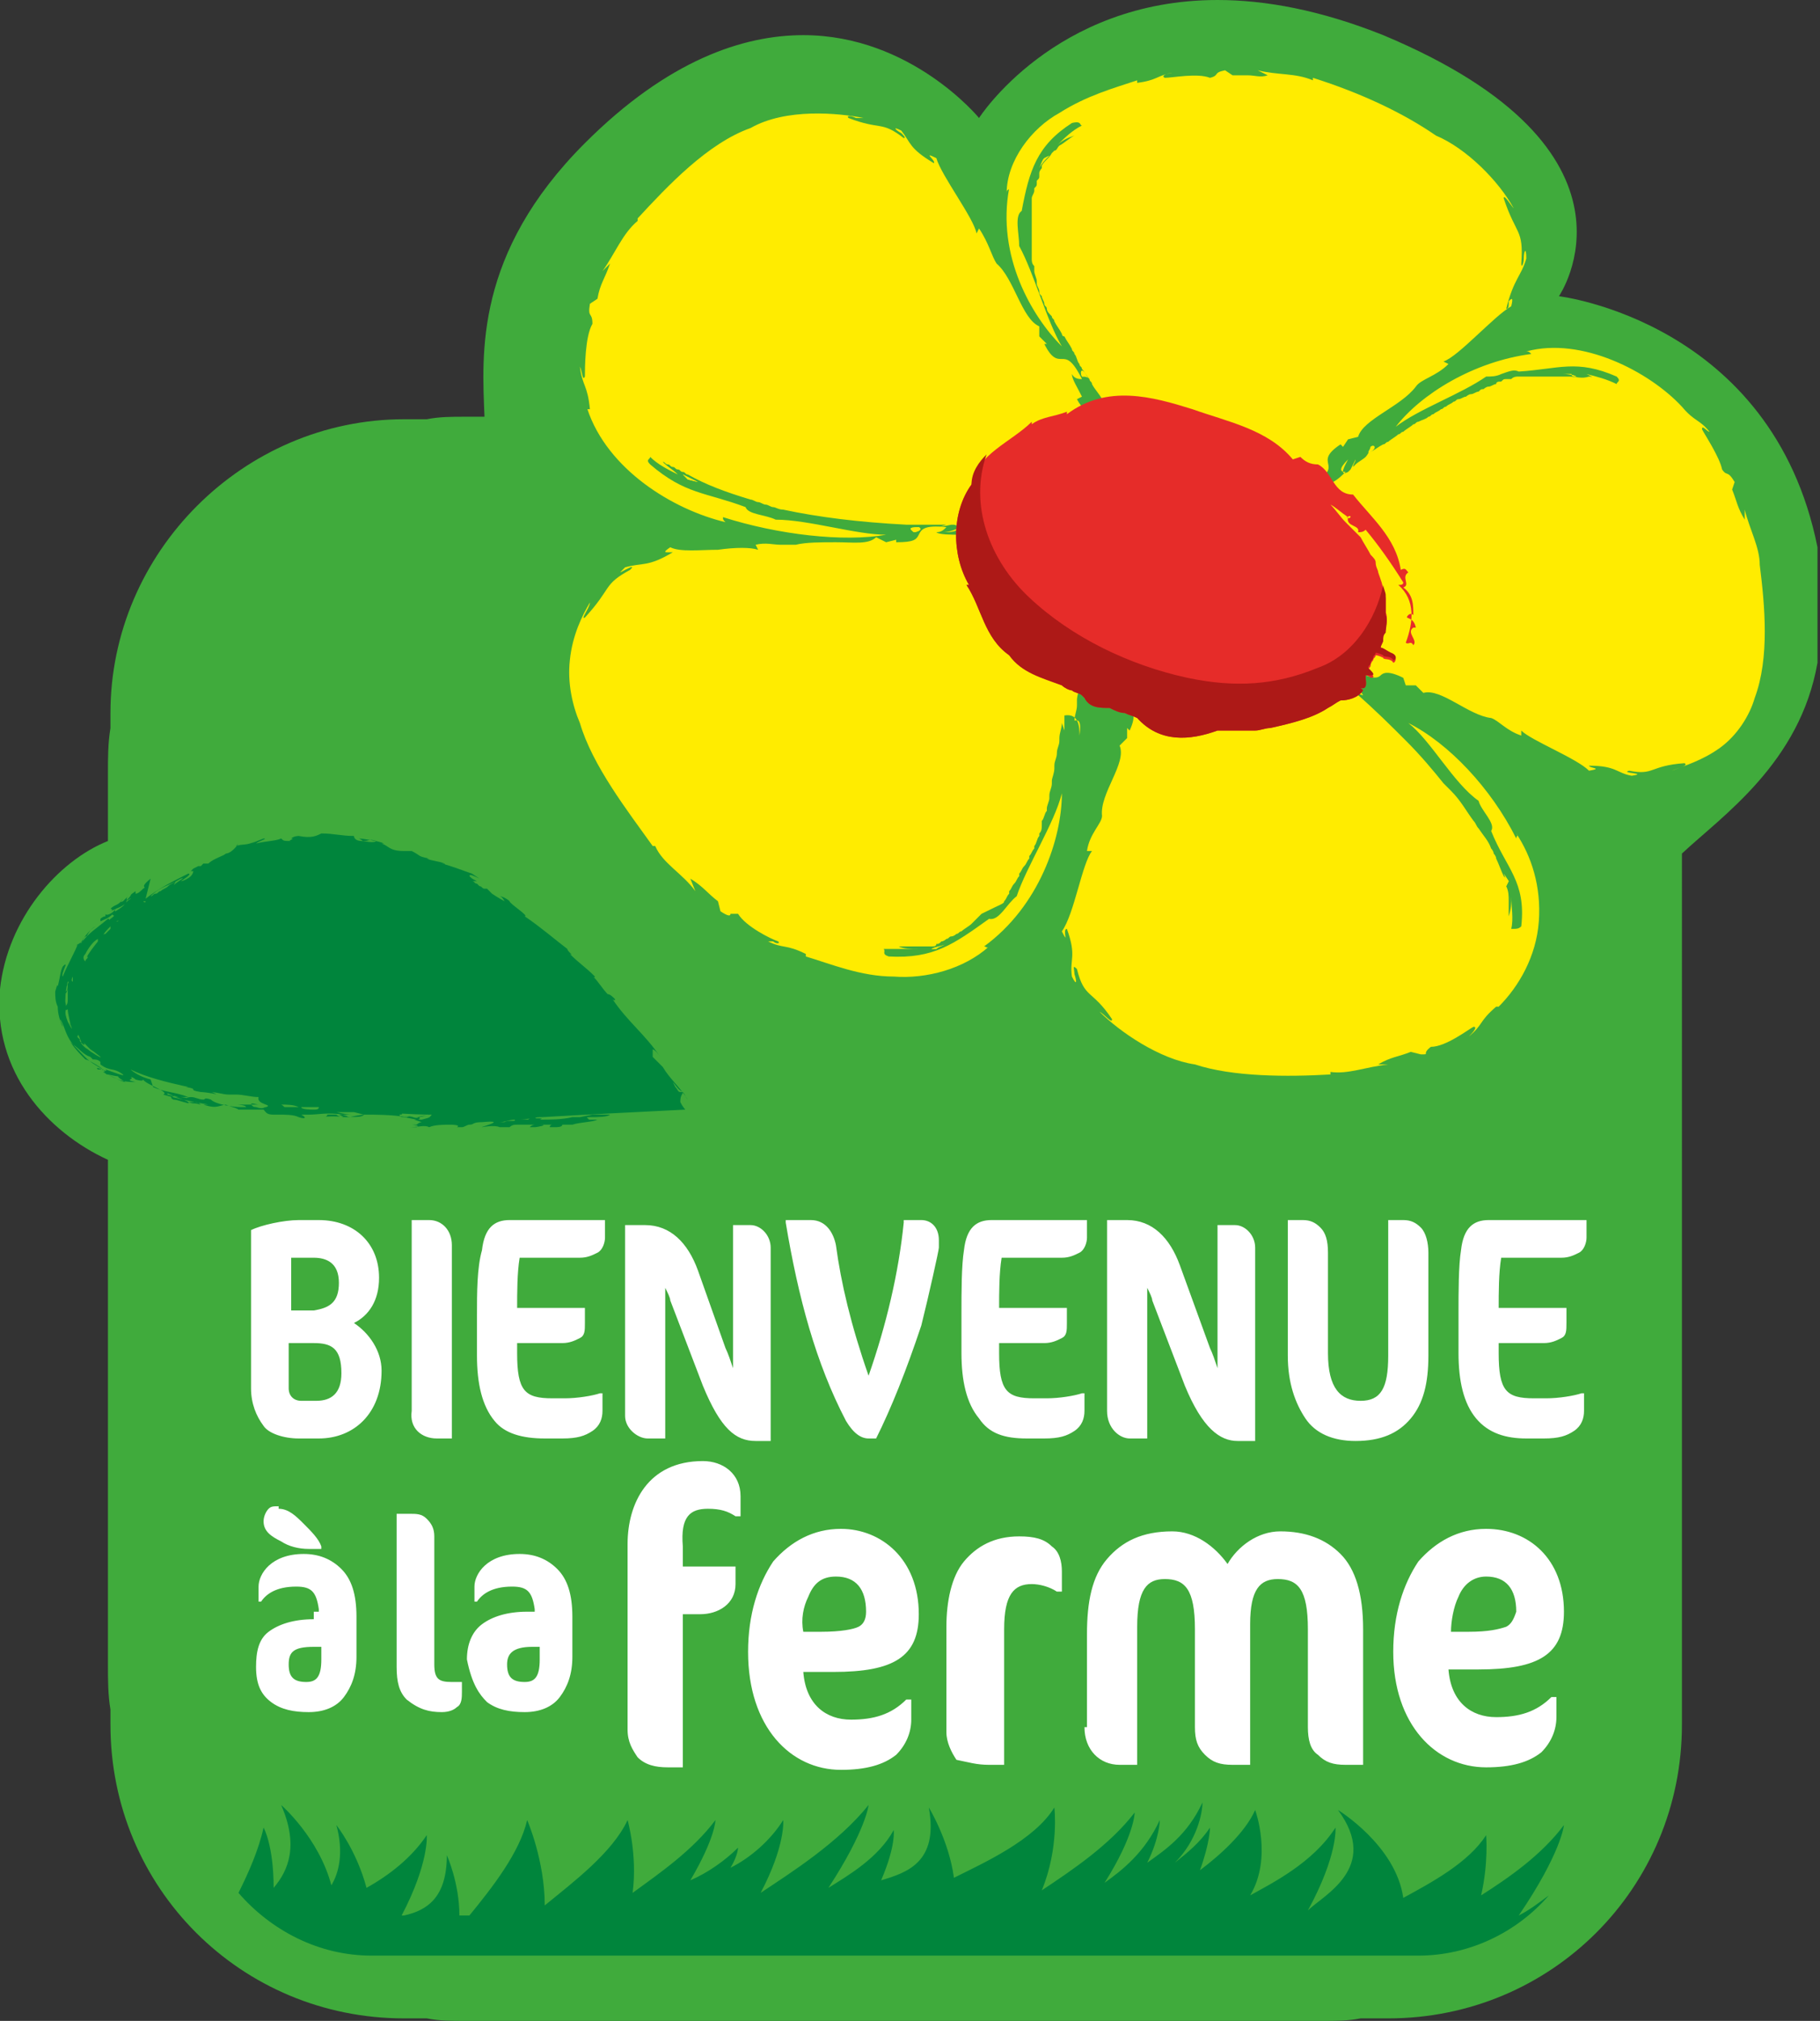 <svg xmlns="http://www.w3.org/2000/svg" viewBox="0 0 72.5 80.5">
	<rect x="0" y="0" width="72.5" height="80.5" fill="#333333" stroke="none"/>
	<path fill="#40AB3C" d="M72.4 21.8c-1.8-9-10.3-10-10.3-10s4-5.8-7-10.4C52.6.4 50.4 0 48.5 0 42 0 39 4.7 39 4.7s-2.7-3.3-7-3.3c-2.4 0-5.4 1-8.7 4.3-4.4 4.4-4.1 8.4-4 10.9h-.8c-.5 0-1 0-1.5.1h-.9C9.7 16.7 4.4 22 4.4 28.4v.6c-.1.6-.1 1.2-.1 1.8v2.7c-2 .8-4 3.1-4.3 5.9-.3 3.3 1.9 5.7 4.3 6.8v20.1c0 .6 0 1.2.1 1.8v.6c0 6.5 5.2 11.7 11.7 11.7h.9c.5.1 1 .1 1.5.1h34.2c.5 0 1 0 1.5-.1h1.1c6.5 0 11.7-5.2 11.7-11.7V34c1.6-1.5 4.7-3.6 5.4-7.6v-4-.6z"/>
	<path fill="#00853C" d="M47.9 71.8c-.6 1.3-1.5 1.9-2.2 2.4.5-1 .5-1.7.5-1.7-.6 1.3-1.5 2-2.2 2.5 1.2-1.9 1.2-2.8 1.2-2.8-1 1.3-2.5 2.3-3.7 3.1.7-1.7.5-3.3.5-3.3-.8 1.3-2.8 2.2-4 2.8-.2-1.5-1-2.8-1-2.8.4 2.2-.9 2.6-1.9 2.9.6-1.4.5-2 .5-2-.6 1.1-1.8 1.8-2.6 2.3 1.5-2.3 1.6-3.3 1.6-3.3-1.2 1.5-3.1 2.7-4.3 3.5 1-1.9.9-2.9.9-2.9-.5.8-1.3 1.5-2.1 1.9.3-.5.3-.8.3-.8-.5.5-1.2 1-1.9 1.3 1-1.7 1-2.4 1-2.4-.9 1.2-2.2 2.1-3.3 2.9.2-1.5-.2-2.9-.2-2.9-.6 1.3-2.2 2.5-3.3 3.4 0-1.8-.7-3.4-.7-3.4-.3 1.3-1.4 2.7-2.3 3.8h-.4c0-1.3-.5-2.4-.5-2.4 0 1.7-.8 2.2-1.7 2.4H16c1.1-2.1 1-3.2 1-3.2-.6.9-1.5 1.6-2.4 2.1-.4-1.5-1.2-2.5-1.2-2.5.3 1.1.1 1.9-.2 2.4-.5-1.9-2-3.2-2-3.2.7 1.6.3 2.6-.3 3.3 0-1.7-.4-2.4-.4-2.4-.2.9-.6 1.8-1 2.6 1.3 1.5 3.2 2.5 5.3 2.5h41.7c2 0 3.9-.9 5.2-2.4-.4.3-.8.6-1.2.8 1.7-2.5 1.8-3.6 1.8-3.6-.9 1.2-2.2 2.1-3.3 2.8.3-1.3.2-2.4.2-2.4-.7 1.1-2.2 1.9-3.3 2.5-.3-2.1-2.6-3.5-2.6-3.5 1.7 2.3-.6 3.4-1.2 4 1.2-2.2 1.1-3.3 1.1-3.3-.9 1.4-2.5 2.2-3.4 2.7.9-1.5.2-3.4.2-3.4-.4.9-1.4 1.8-2.2 2.4.4-1.1.4-1.7.4-1.7-.4.6-.9 1-1.4 1.4.9-.9 1.1-2 1.1-2.4z"/>
	<path fill="#FFF" d="M33.7 56.6c.3.5.6.7.9.7h.3c.6-1.2 1.2-2.7 1.8-4.5h-.1.1c.3-1.2.7-3 .7-3.1v-.3c0-.5-.3-.8-.7-.8H36v.1c-.2 2-.7 4.1-1.4 6.1-.7-2-1.1-3.7-1.3-5.2-.1-.5-.4-1-1-1h-1v.1c.5 3 1.2 5.6 2.4 7.9zM25.8 57.3h.7v-6c.1.2.2.4.2.5l1.3 3.4c.7 1.7 1.3 2.2 2.1 2.2h.6v-7.7c0-.5-.4-.9-.8-.9h-.7v5.7c-.1-.3-.2-.6-.3-.8l-1.1-3.1c-.4-1.1-1.1-1.8-2.1-1.8h-.8v7.6c0 .5.5.9.9.9zM33.5 70.5c1 0 1.7-.2 2.2-.6.4-.4.6-.9.6-1.4v-.8h-.2c-.6.6-1.3.8-2.2.8-1 0-1.8-.6-1.9-1.9h1.2v-.1.1c2.4 0 3.4-.6 3.4-2.3 0-2.2-1.5-3.4-3.1-3.4-1.1 0-2 .5-2.7 1.3-.6.9-1 2.1-1 3.6 0 3 1.7 4.7 3.7 4.7zm-1.3-6.9c.2-.5.5-.8 1.1-.8v-.1.1c.8 0 1.2.5 1.2 1.4 0 .3-.1.5-.3.6-.2.1-.7.2-1.5.2H32c-.1-.5 0-1 .2-1.4zM40.9 57.3h.7c.6 0 .9-.1 1.2-.3.3-.2.4-.5.4-.8v-.7h-.1c-.3.1-.9.2-1.4.2h-.5c-1.1 0-1.4-.3-1.4-1.8v-.4h1.8c.3 0 .5-.1.7-.2.2-.1.2-.3.2-.6v-.6h-2.7c0-.6 0-1.4.1-2h2.4c.3 0 .5-.1.7-.2.2-.1.3-.4.3-.6v-.7h-3.8c-.6 0-1 .3-1.1 1.2-.1.6-.1 1.7-.1 2.5v1.6c0 1.1.2 2 .7 2.6.4.6 1 .8 1.9.8zM39.4 70.3h.6v-5.4c0-1.4.4-1.8 1.1-1.8.3 0 .7.1 1 .3h.2v-.8c0-.4-.1-.8-.4-1-.3-.3-.7-.4-1.3-.4-1 0-1.7.4-2.2 1-.5.6-.7 1.6-.7 2.6V69c0 .4.2.8.4 1.1.5.1.8.2 1.3.2zM28.2 60.1c.5 0 .8.1 1.1.3h.2v-.8c0-.9-.7-1.4-1.5-1.4-2.2 0-3 1.7-3 3.3v7.4c0 .5.2.8.4 1.1.3.3.7.4 1.2.4h.6v-6.1h.7c.7 0 1.4-.4 1.4-1.2v-.7h-2.1v-.8c-.1-1.2.3-1.5 1-1.5zM19.4 67.8c.4.3.9.4 1.5.4s1.1-.2 1.4-.6c.3-.4.5-.9.5-1.6v-1.6c0-.9-.2-1.5-.6-1.9-.4-.4-.9-.6-1.5-.6-1.3 0-1.8.8-1.8 1.3v.6h.1c.2-.3.6-.6 1.4-.6.6 0 .8.2.9.9v.1H21c-.8 0-1.4.2-1.8.5-.4.3-.6.8-.6 1.4.2 1 .5 1.4.8 1.7zm1.8-2.2h.3v.5c0 .7-.2.9-.6.9-.5 0-.7-.2-.7-.7 0-.4.2-.7 1-.7zM17.4 57.3h.6v-7.7c0-.6-.4-1-.9-1h-.7v7.6c-.1.7.4 1.1 1 1.1zM21.7 57.3h.7c.6 0 .9-.1 1.2-.3.3-.2.4-.5.4-.8v-.7h-.1c-.3.1-.9.2-1.4.2H22c-1.1 0-1.4-.3-1.4-1.8v-.4h1.8c.3 0 .5-.1.7-.2.2-.1.2-.3.2-.6v-.6h-2.7c0-.6 0-1.4.1-2h2.4c.3 0 .5-.1.7-.2.2-.1.3-.4.3-.6v-.7h-3.8c-.6 0-1 .3-1.1 1.2-.2.7-.2 1.7-.2 2.6V54c0 1.1.2 2 .7 2.6.4.5 1.1.7 2 .7zM45 57.3h.7v-6c.1.2.2.4.2.5l1.3 3.4c.7 1.7 1.4 2.2 2.1 2.2h.7v-7.7c0-.5-.4-.9-.8-.9h-.7v5.7c-.1-.3-.2-.6-.3-.8L47 50.4c-.4-1.1-1.1-1.8-2.1-1.8h-.8v7.6c0 .7.5 1.1.9 1.1zM54 57.4c1 0 1.7-.3 2.2-.9.5-.6.7-1.4.7-2.5v-4.1c0-.4-.1-.8-.3-1-.2-.2-.4-.3-.7-.3h-.6V54c0 1.3-.3 1.8-1.1 1.8s-1.3-.5-1.3-1.9v-4c0-.5-.1-.8-.3-1-.2-.2-.4-.3-.7-.3h-.6V54c0 1.1.3 1.9.7 2.5.4.6 1.1.9 2 .9zM43.2 68.8c0 .9.6 1.5 1.4 1.5h.7v-5.5c0-1.5.4-1.9 1.1-1.9.8 0 1.2.4 1.2 2v3.9c0 .5.1.8.4 1.1.3.3.6.4 1.1.4h.7v-5.6c0-1.4.4-1.8 1.1-1.8.8 0 1.2.4 1.2 2v3.9c0 .5.1.9.4 1.1.3.3.6.4 1.1.4h.7v-5.4c0-1.4-.3-2.4-.9-3-.6-.6-1.4-.9-2.4-.9-.9 0-1.7.6-2.1 1.3-.5-.7-1.3-1.3-2.2-1.3-1.2 0-2 .4-2.6 1.1-.6.7-.8 1.7-.8 3v3.7zM17.6 68.2c.3 0 .5-.1.6-.2.2-.1.2-.4.2-.6V67H18c-.5 0-.7-.1-.7-.7v-5.1c0-.3-.1-.5-.3-.7-.2-.2-.4-.2-.7-.2h-.5v6.1c0 .6.1 1 .4 1.3.5.4.9.5 1.4.5zM59.2 60.9c-1.1 0-2 .5-2.7 1.3-.6.9-1 2.1-1 3.6 0 2.9 1.7 4.6 3.7 4.6 1 0 1.7-.2 2.2-.6.4-.4.6-.9.6-1.4v-.8h-.2c-.6.6-1.3.8-2.2.8-1 0-1.8-.6-1.9-1.9h1.2v-.1.1c2.4 0 3.4-.6 3.4-2.3 0-2.1-1.4-3.3-3.1-3.3zm.8 3.9c-.3.1-.7.2-1.5.2h-.7c0-.4.1-1 .3-1.4.2-.5.6-.8 1.1-.8v-.1.1c.8 0 1.2.5 1.2 1.4-.1.3-.2.5-.4.6zM59.3 48.6c-.6 0-1 .3-1.1 1.2-.1.6-.1 1.7-.1 2.5v1.6c0 1.1.2 2 .7 2.6.5.6 1.2.8 2 .8h.7c.6 0 .9-.1 1.2-.3.3-.2.4-.5.4-.8v-.7H63c-.3.1-.9.2-1.4.2h-.5c-1.1 0-1.4-.3-1.4-1.8v-.4h1.8c.3 0 .5-.1.7-.2.2-.1.2-.3.2-.6v-.6h-2.7c0-.6 0-1.4.1-2h2.4c.3 0 .5-.1.7-.2.2-.1.3-.4.3-.6v-.7h-3.9zM11.9 57.3h.8c1.4 0 2.5-1 2.5-2.7 0-.8-.5-1.5-1.1-1.9.6-.3 1-.9 1-1.8 0-1.4-1-2.3-2.4-2.3h-.8c-.6 0-1.5.2-1.9.4v6.3c0 .6.2 1.1.5 1.5.2.3.8.5 1.4.5zm.7-1.5H12c-.3 0-.5-.2-.5-.5v-1.8h1c.7 0 1.1.2 1.1 1.2 0 .8-.4 1.1-1 1.1zm-1.1-5.7h1c.5 0 1 .2 1 1s-.4 1-1 1.1h-.9v-2.1zM12.3 61.7h.5v-.1c-.1-.3-.4-.6-.7-.9-.3-.3-.6-.6-1-.6v.1-.2c-.2 0-.3 0-.4.1-.1.1-.2.3-.2.5 0 .4.3.6.7.8.3.2.7.3 1.1.3zM12.5 64.5c-.8 0-1.4.2-1.8.5-.4.3-.5.8-.5 1.4 0 .7.2 1.1.6 1.4.4.3.9.4 1.5.4s1.1-.2 1.4-.6c.3-.4.5-.9.5-1.6v-1.6c0-.9-.2-1.5-.6-1.9-.4-.4-.9-.6-1.5-.6-1.3 0-1.8.8-1.8 1.3v.6h.1c.2-.3.6-.6 1.4-.6.6 0 .8.2.9.9v.1h-.2zm.3 1.1v.5c0 .7-.2.9-.6.9-.5 0-.7-.2-.7-.7 0-.5.2-.7 1-.7h.3z"/>
	<path fill="#00853C" d="M27.2 43.5c.1.1.1.2.2.3-.4-.6-.7-.8-1-1.3.1.1 0 0 0 0l-.4-.4v-.3s.1 0 .3.3c-.6-.9-1.3-1.4-1.9-2.3 0 0 .1.1.1 0-.1-.1-.2-.2-.3-.2l.1.1c-.4-.4-.5-.7-.8-.9 0 0 .2.2.2.1-.4-.4-.6-.5-1-.9.2.1-.1-.1-.1-.2-.4-.3-1.1-.9-1.7-1.3.2 0-.6-.5-.6-.6-.1-.1-.3-.2-.4-.2.1 0 .2.2.2.2-.2-.1-.5-.3-.5-.3l-.2-.2h-.1c-.1 0-.1-.1-.2-.1l-.1-.1c-.1 0-.1-.1-.2-.1h.2c-.2-.1-.2-.1-.3-.2 0-.1.2 0 .4.1l-.3-.2c-.3-.1-.8-.3-1.2-.4.1 0 .2.1.1 0-.2-.1-.5-.1-.7-.2h.1c-.5-.1-.3-.1-.7-.3h-.3c-.6 0-.6-.2-.9-.3h.1c-.2-.1-.9-.2-1-.2.2.1.1.1.2.1.2 0 .2-.1.5 0-.1.1-.5 0-.6 0-.2 0-.3-.1-.3-.2-.5 0-.8-.1-1.3-.1-.2.1-.4.2-.9.1 0 0-.2 0-.3.1.2 0-.2.1 0 .1-.3 0-.3 0-.4-.1-.2.1-.6.1-1 .2.1-.1.5-.2.3-.2l-.5.2.2-.1c-.4.2-.5.1-.8.2l.1-.1c-.2.3-.4.4-.5.4-.1.1-.5.2-.7.4h-.2l-.1.1h-.1l-.2.1-.1.1h.1s0 .1-.1.2-.3.2-.4.2c0 0 .5-.3.3-.3-.6.3-1.2.6-1.7 1L6 35c-.5.4-.1.3-.3.4-.1.1-.2.2-.3.2v-.1c-.3.2-.1.1-.3.3-.2.2.2-.1.1 0-.3.2-.1.2-.6.5 0 0-.1 0 .1-.2l-.3.2c.4-.2.3-.1.6-.3.1-.2 0-.2.1-.3l-.2.2c-.2.1 0-.1 0-.1-.2.3-.3.2-.5.4.1 0 0 .1.2 0-.1.2-.4.3-.4.2v.1c-.1 0-.2.1-.2.1v.1c.2-.1.3-.1.5-.3-.1.1.2 0-.1.2-.1.1 0 0-.1 0-.6.5-.7.5-1.1 1 .1-.2.3-.5.6-.7-.2.1-.3.3-.4.5.1-.1.1-.2-.1 0v.1c-.2.1-.3.2-.3.2l.1-.1c-.1.3-.4.8-.6 1.3-.1-.1.3-.7 0-.4-.1.2-.1.4-.2.8 0-.2-.1.2-.1.2 0 .2 0 .4.1.6 0 .3.1.6.2.8 0-.1-.1-.2-.1-.3.2.3.2.7.6 1.1l-.2-.2c.2.3.4.5.6.7.1 0 .6.3.7.4-.7-.4-.6-.4-1.2-1 .3.2.4.4.7.5l.1.1c.1 0 .2 0 .3.1v.1c.4.3.5.1.9.4.1.1-.4-.1-.7-.2.2.2-.5-.2-.3 0h.2c.1.1.1.1 0 .1.2.1.1.1.2.1.9.2 0-.1.7.3-.1 0-.3-.1-.3-.1l-.4-.2c.5.3.8.3 1.1.3-.5-.1 0-.1-.2-.2.1 0 .2.1.2.1s.3.1.3 0c.1.2 1.1.5.8.6.3.1 1.2.3 1.8.4h-.2c.6.2.6 0 1 0-.3 0 .3.1.4.2h1c.1.1.1.2.4.2h.2c.3 0 .6 0 .8.1.3.1.3 0 .1-.1h.3c.4 0 .7-.1 1.4 0-.2 0 .5.1-.1.1.2 0-.1-.1-.1-.1H13c.1 0 0 .1-.1.1.4-.1 1.5.1 1.6-.1.5 0 1.1 0 1.7.1h-.1l.5.1h-.1l.3.1s-.1 0-.2.1h-.1c-.3 0 .3 0 .1.1h-.3c.4 0 .6-.1.8 0 .2-.1.6-.1.9-.1-.1 0 .4 0 .2.1h.2c.1 0 .2-.1.3-.1.2 0 .1-.1.5-.1 1.1-.1-.1.2 0 .2 0 0 .5-.1.7 0h.4c.1-.1.2-.1.3-.1h.5-.1.3s-.1 0-.2.1h.3-.1c.1 0 .6-.1.2-.1h.5s-.1 0-.1.1h.4-.2c.1 0 .3 0 .3-.1h.4c.3-.1.8-.1 1-.2h-.4c.2 0-.2-.1.1-.1.3 0 .7 0 .8-.1h-.9.2l-.5.1h-.4H22.6h.2c-.4.1-.9.1-1.3.1.3-.1-.4 0-.1-.1h.2c0-.1-.2 0-.3 0 0 0-.4.1-.2.1h-.6c.1.1-.3 0-.4.1h-.2c.2 0 .4-.1.6-.1h.2c.3 0 .6-.1.8-.1h.1c1.7-.1 3.7-.2 5.7-.3 0 0-.1-.1-.2-.3 0-.3.1-.3.1-.4zM3.4 38c.1-.2.3-.5.5-.6v.1c-.4.5-.5.7-.4.6 0 .1-.1.1-.1.2-.1-.1-.1-.2 0-.3zm-.5.9v.2s-.1 0 0-.2zm.6 2.9c-.2-.1-.4-.4-.3-.4-.1 0-.4-.5-.5-.7-.2-.5 0-.4-.1-.8v.2c0-.4 0-.6.1-1 .1 0-.1.2-.1.3l.1-.2c0 .1 0 .3-.1.3 0 0 0 .2.1-.1v.4c0 .1 0 .2-.1.3v-.2.5c0-.3 0-.1.1-.2 0 .2.1.5.1.6.1.2.1.4 0 .3.1.1.2.3.3.4-.1-.4.2-.2-.1-.5.1.1.1.2.2.4 0 0 0 .1.1.1-.1-.1 0 0-.1 0 .2.2.2.1.1 0l.3.3.3.2-.2-.2c0 .1.2.2.3.3.1.1-.4-.2-.5-.3zm.8-4.9c0 .1.1 0 .1 0v.1l-.2.2c-.1 0-.1.1-.1.1 0-.1.2-.3.3-.4 0-.1.4-.3.3-.2-.3 0-.1.1-.4.2zm3.5 6.6H7.5h.3zM7.2 35c.3-.1-.3.2-.3.3l.1-.2c-.1.1-.2.1-.3.2-.1.1-.2.1-.3.2-.1 0-.1.1-.2.1s-.1.1-.2.1c.4-.4.7-.4 1.2-.7zm-1.5.9h.1s0 .1-.1 0zm4.9 8.2c-.1 0-.1.1-.4 0h.1c-.2 0-.2 0-.3-.1 0-.1.2 0 .3 0h-.8c-.2 0 .3 0 .3.1h-.2c-.3 0-1-.1-1.2-.3-.3-.1-.2 0-.3 0-.2 0-.3-.1-.5-.1 0 0-.2 0-.2.1l-.3-.1c-.2 0 .3.1.4.2.1.1-.2 0-.1 0h.4c.1 0 .2.1.2.1-.4-.1-.2 0-.5-.1 0 .1-.4-.1-.6-.1-.3-.2.3 0 .3 0l-.4-.1c.2 0 0-.1.3 0-.2 0-.3-.1-.5-.1.3 0-.3-.2-.3-.2.3.1.7.3.7.3s.3.1.4.1h.2c-.2-.1-.5-.1-.4-.1h-.3.6c-.5-.2-1-.2-1.4-.4L6 43c-.4-.1-.7-.3-.8-.4.6.3 1.4.5 2.3.7h-.1c.6.1 0 .1.6.2.2 0 .7.1.7.1-.1 0-.2-.1-.3-.1.2 0 .5.1.7.1H9.4c.3 0 .6.1.9.1-.1.3.6.3.3.4zm.9 0c-.3 0-.1 0-.3-.1.2 0 .5 0 .7.1h-.4zm1 .1c-.1 0-.5 0-.5-.1h.7c0 .1-.1.1-.2.1zm4.3.4c-.3 0 0 0-.1-.1-.2.1-.3-.1-.5 0-.3 0-.2 0-.3-.1.3 0-.1-.1.2-.1-.3 0-.2.1-.5 0v-.1c-.2 0-.7-.1-1 0 .3.1-.1 0-.1.1 0-.1.4 0 .4 0h-.8l.4.1c-.1 0-.6.1-.6.1-.2 0-.4 0-.5-.1H14c-.2 0-.6-.1-.6-.1h1.1c.9 0 1.8.1 2.7.1h-.3.2l-.5.1c.3 0 .3-.1.6-.1-.1.1 0 .1-.4.2zm5.5-.1h-.2.2zm4.6-1.2l-.1-.2c.1.1.2.3.4.4h-.1c-.1 0-.1-.1-.2-.2z"/>
	<path fill="#FFEC00" d="M43.7 18.3s0 .1-.1.2l.1-.2h-.3c0-.5-.1-.7.1-.9l-.2.1c.1-.2-.7-1.6-.1-1.2-.1-.1-.2-.2-.3-.4l.2-.1c-.2-.4-.4-.7-.4-.9.1.2.3.2.4.2-.4-.8-.6-.8-.8-.8-.2 0-.4 0-.7-.6h.1l-.3-.3V13c-.7-.3-1-1.9-1.7-2.5-.2-.3-.3-.8-.7-1.4l-.1.2c-.1-.6-1.4-2.3-1.6-3-.6-.3 0 .1-.1.2-1-.6-.9-.8-1.3-1.3-.4-.2-.2 0 0 .1.1.1.2.2.1.2-.9-.7-.9-.3-2.2-.8-.1-.1.1-.1.3 0h.3c-1-.2-3.1-.4-4.5.4-1.7.6-3.3 2.3-4.5 3.6v.1c-.6.5-.9 1.3-1.4 2l.3-.3c-.2.6-.4.8-.5 1.4l-.3.2c-.1.6.1.3.1.8-.3.5-.3 1.8-.3 2.1-.1.2-.1-.2-.2-.4.1.8.3.7.4 1.7h-.1c.8 2.4 3.4 4 5.5 4.5-.1-.1-.1-.1-.1-.2 2.2.7 4.8 1 6.5.7-1.2 0-3.1-.6-4.4-.6-.4-.2-1.1-.2-1.2-.5-1.6-.6-2.4-.5-3.8-1.7-.2-.2 0-.2 0-.3.3.3.7.5 1.1.7-.2-.2-.4-.3-.6-.5.1 0 .1.1.2.1s.1.1.2.1.1.1.2.1.1.1.2.1.1.1.2.1c.7.4 1.5.7 2.5 1 .1 0 .2.1.3.1.1 0 .2.1.3.1.1 0 .2.1.3.1.1 0 .2.1.4.1 1.4.3 3 .5 4.9.6h1.6l-.3.1.5-.1h.1c.5.1-.2.3-.4.3.7 0 .6-.2.5-.3h1.4l1-.7c-.3.3-.5.6-.8.9.6-.3.6-.5 1.2-.8.5-.2.8-.1 1.2-.2h-.3c.5-.5.5-.2.8-.6l.2.3c0-.1.2-.2.3-.3l.2-.1h.1c-.1.2.3-1 .3-1.1m-16.3.8l.4.1-.6-.3.2.2zm9.2 1.9c-.5 0-.3.1-.2.2.1 0 .4-.1.2-.2"/>
	<path fill="#FFEC00" d="M42.9 27.9c0-.2.1-.4.1-.7l-.8-.9c.3.2.7.5 1.1.7-.4-.6-.6-.6-1-1.1-.3-.4-.2-.8-.4-1.2v.3c-.6-.4-.2-.4-.8-.7l.3-.2c-.3 0-.5-.5-.5-.7h-.3c-.2-.4-.3-.7-.2-.9l-.1.2c0-.1-.3-.4-.5-.7.1 0-.2-.1-.4-.2-.3-.1-.5-.3-.2-.1H39c-.1 0-.1 0-.2-.1-.1 0-.1-.1.1-.2-.1 0-.3.1-.6.1v-.2c-.4 0-.9 0-1-.1.2 0 .3-.1.4-.2-.9-.1-1 .1-1.1.3-.1.2-.2.3-.9.3v-.1l-.4.1-.4-.2c-.3.3-.9.2-1.6.2-.6 0-1.2 0-1.6.1h-.6c-.3 0-.6-.1-1 0l.1.2c-.3-.1-.9-.1-1.6 0-.7 0-1.5.1-1.9-.1-.3.2-.2.2-.1.2h.2c-1 .6-1.2.4-1.9.6-.3.3-.2.2 0 .1s.4-.2.2 0c-1.1.6-.7.7-1.8 1.9-.2.1.2-.4.2-.6-.3.5-.7 1.3-.8 2.3-.1.9.1 1.8.4 2.5.5 1.7 1.9 3.5 2.9 4.9h.1c.3.7 1.1 1.1 1.6 1.8l-.2-.5c.5.3.7.6 1.1.9l.1.4c.3.2.4.2.4.1h.3c.3.5 1.3 1 1.6 1.1.1.1-.1.1-.2 0h-.2c.6.3.7.1 1.5.5v.1c1 .3 2.2.8 3.5.8 1.3.1 2.8-.3 3.8-1.2-.1.1-.1 0-.2 0 2.2-1.6 3.1-4.3 3.1-6.1-.3 1.2-1.4 2.9-1.8 4.1-.4.3-.7 1-1.1.9-1.4 1-2.2 1.6-4 1.5-.3-.1-.1-.2-.2-.3h1.4c-.3 0-.6 0-.8-.1H37.1c.1 0 .2 0 .2-.1.1 0 .1 0 .2-.1.1 0 .2-.1.2-.1.1 0 .1-.1.2-.1s.2-.1.2-.1c.1 0 .1-.1.2-.1.1-.1.3-.2.4-.3l.4-.4c.8-.4.9-.4.9-.5.1-.1.1-.2.2-.3v-.1c.1-.1.1-.2.2-.3.1-.1.1-.2.2-.3v-.1c.1-.1.1-.2.2-.3.1-.1.1-.2.2-.3v-.1c.1-.1.1-.2.2-.3v-.1c.1-.1.1-.3.2-.4v-.1c.1-.1.1-.2.1-.4v-.1c.1-.1.1-.3.2-.4v-.1c0-.1.1-.3.1-.4v-.1c0-.2.1-.3.1-.5v-.1c0-.1.1-.3.1-.5v-.1c0-.2.1-.3.1-.5s.1-.3.1-.5v-.1c0-.2.1-.4.1-.6l.1.3v-.5-.1c.6-.1.6.5.6.8.1-.7-.1-.6-.2-.6 0-.2.1-.4.1-.6v-.2m-5.6 9.9c.1-.1.2-.1.4-.2-.2.1-.4.1-.6.2h.2zM61.3 36.7c.1-1.4-.3-2.6-.9-3.5.1.1 0 .1 0 .2-1-2-2.7-3.8-4.3-4.6.9.7 1.8 2.4 2.8 3.1.1.4.7.9.5 1.2.6 1.5 1.4 2 1.2 3.8-.1.1-.2.1-.3.1h-.1c.1-.4 0-.9 0-1.3 0 .3 0 .5-.1.8v-.2-.2-.2c0-.2 0-.4-.1-.6v-.2c0-.1 0-.1-.1-.2-.1-.2-.2-.5-.3-.7 0-.1-.1-.2-.1-.2 0-.1-.1-.2-.1-.2-.1-.3-.3-.5-.5-.8-.1-.1-.1-.2-.2-.3-.3-.4-.5-.8-.9-1.2l-.3-.3c-.4-.5-.9-1.1-1.5-1.7-.6-.6-1.2-1.2-2-1.9l.3.1-.3-.5s-.1 0-.1-.1c-.2-.4.3-.1.5-.1-.5-.4-.5-.2-.6 0-.2-.1-.3-.3-.5-.4h-.1c-.2-.1-.3-.3-.5-.4l-1.1.1c.3-.1.7-.3 1.1-.4-.7 0-.7.1-1.4.2-.5 0-.7-.3-1.1-.5l.2.2c-.3.1-.4.1-.5.1-.1 0-.2 0-.4.1v-.4c-.2.2-.6.1-.8 0l-.2.3c-.4-.1-.7-.2-.8-.4l.1.2h-.5c.1 0-.2.1-.5.3-.4 0-.8.3-.4 0l-.1.2c-.2.3-.4.5-.4.1 0 .1 0 .3-.1.5l-.2-.1c-.1.4-.3.8-.5.8 0-.2 0-.3-.1-.4-.8 1.5.6.7 0 2l-.1-.1v.4l-.3.3c.3.7-.8 1.9-.7 2.8 0 .3-.5.7-.6 1.4h.2c-.4.5-.7 2.5-1.2 3.2.3.6 0-.1.2-.1.4 1.1.1 1.2.2 1.9.2.4.2.2.1-.1 0-.2-.1-.4.1-.2.3 1.2.6.8 1.4 2 0 .2-.3-.2-.5-.3.8.8 2.4 1.9 3.8 2.1 1.5.5 3.7.5 5.4.4v-.1c.7.1 1.4-.2 2.3-.3h-.4c.5-.3.8-.3 1.3-.5l.4.1c.4 0 0 0 .4-.3.6 0 1.5-.7 1.7-.8.2 0-.1.3-.2.4.6-.5.4-.6 1.1-1.2h.1c.8-.8 1.5-2 1.6-3.4m-1.2-1.6l-.2-.3c.1.2.1.3.1.5l.1-.2zM70.1 22.5c0-.7-.4-1.4-.6-2.2v.4c-.3-.5-.3-.7-.5-1.2l.1-.3c-.3-.5-.3-.2-.5-.5-.1-.5-.7-1.4-.8-1.6 0-.2.2.1.3.1-.4-.5-.6-.4-1.1-1-1.3-1.4-4-2.8-6.2-2.2.1 0 .1 0 .2.1-2.3.3-4.4 1.6-5.4 2.9.9-.7 2.6-1.3 3.6-2 .2 0 .4 0 .6-.1.3-.1.5-.2.7-.1 1.6-.1 2.3-.5 3.9.2.2.2 0 .2 0 .3-.4-.2-.8-.3-1.2-.4.2.1.4.2.7.3-.2-.1-.4-.2-.6-.2-.3.1-.5 0-.8 0h-1-.5-.5c-.1 0-.2 0-.3.1H60c-.1 0-.1 0-.2.1-.1 0-.2 0-.2.1-.1 0-.2.1-.3.1-.1 0-.2.1-.2.1-.1 0-.1 0-.2.1-.1 0-.2.1-.3.1-.1 0-.2.1-.2.1-.1 0-.2.1-.3.1-.1 0-.1.1-.2.1-.1.1-.2.1-.3.2-.1 0-.1.1-.2.1-.1.1-.2.1-.3.2-.1 0-.1.1-.2.1-.1.1-.2.1-.4.2-.1 0-.1.1-.2.1-.1.1-.3.2-.4.3-.1 0-.1.1-.2.1-.1.1-.3.2-.4.3-.1 0-.1.1-.2.1-.2.1-.3.2-.5.3-.1 0-.1.1-.2.2s-.3.2-.4.3l-.1.1c0-.1.1-.2.1-.3l-.2.4-.1.1c-.4.2-.1-.3 0-.5-.4.4-.3.5-.1.5-.1.1-.3.3-.5.4-.2.2-.4.3-.5.5l.1 1.1c-.1-.3-.3-.7-.5-1 0 .6.2.7.2 1.3 0 .5-.2.7-.3 1.1l.2-.2c.3.6-.1.4.2.9h-.3c.2.2.1.6 0 .8l.3.1c-.1.4-.1.7-.3.8l.2-.1v.2c0-.1.1.1.2.3.2.3.3.5.1.2.1.1.3.2.4.3.3.2.4.3.1.4.1 0 .3 0 .5.1l-.1.2c.4.1.7.3.8.5-.2-.1-.3 0-.4 0 .7.4.9.3 1 .2.1-.1.3-.2.9.1l.1.3h.4l.3.3c.7-.2 1.8.9 2.7 1 .3.1.6.5 1.2.7v-.2c.4.4 2.2 1.1 2.7 1.6.6-.1 0-.1 0-.2 1.1 0 1.1.3 1.7.4.7-.1-.5-.1-.1-.2 1 .2.8-.2 2.2-.3.2.1-.3.2-.5.3.5-.2 1.2-.4 1.9-.9s1.2-1.3 1.4-2c.6-1.6.4-3.7.2-5.3m-7.5-7.6h-.4c.2 0 .4 0 .6.1-.1 0-.2 0-.2-.1m-8 3.1c.3-.2.1-.3 0-.2 0 .1-.2.3 0 .2M41.6 6.3c-.1.1-.1.2-.2.4.1-.2.2-.3.4-.5l-.2.1zm18.4 6c.3-1.2.6-1.3.8-2 0-.5-.1-.3-.1 0 0 .2-.1.4-.1.2.1-1.4-.2-1.1-.7-2.6 0-.2.3.3.4.4-.6-1.1-1.9-2.4-3.1-2.9-1.3-.9-3-1.7-4.9-2.3v.1c-.7-.3-1.4-.2-2.2-.4l.4.2c-.3.1-.5 0-.8 0h-.6l-.3-.2c-.5.1-.2.2-.6.3-.5-.2-1.5 0-1.8 0-.2-.1.2-.2.3-.2-.6.1-.6.3-1.4.4v-.1c-.9.3-2 .6-3.1 1.3-1.1.6-2.1 1.9-2.1 3.2 0-.2.1-.1.1-.2-.5 2.7.9 5.1 2.1 6.3-.6-1-1.1-2.9-1.7-4 0-.5-.2-1.2.1-1.4.3-1.6.6-2.6 2-3.5.4-.1.3.1.4.1-.4.2-.7.5-1 .8.2-.2.4-.3.7-.4-.2.1-.4.3-.6.4-.1.1-.1.2-.2.2l-.1.1c-.1.2-.3.3-.4.5v.1s-.1.1-.1.2V7c0 .1 0 .1-.1.2v.1c0 .1 0 .1-.1.2v.1c0 .1-.1.2-.1.3v2.4c0 .1 0 .2.1.3v.2c0 .1.1.3.1.4v.1c0 .1.1.2.1.3 0 .1 0 .1.1.2 0 .1.1.2.1.3 0 .1.1.1.1.2s.1.2.2.3c0 .1.1.1.1.2.1.2.2.3.3.5 0 0 0 .1.1.1.1.2.2.3.3.5 0 .1.1.1.1.2.1.1.1.3.2.4 0 .1.1.1.1.2.1.1.2.3.3.4 0 .1.1.1.1.2.1.2.3.4.4.6l-.2-.2.3.3.1.1c.2.4-.3 0-.5-.1.4.5.5.3.5.2.1.2.2.3.4.5.1.2.3.4.4.6l-.2.6 1.1.3c-.4 0-.8.1-1.2 0 .6.2.7.1 1.4.3.5.2.6.5.9.7l-.2-.3c.3 0 .4 0 .5.1.1.1.2.1.5.1l-.1.3c.2-.1.6.1.8.3l.2-.2c.2.1.3.2.5.3.1 0 .1.1.1.1l.1.1c-.4.1.6 0 .7 0H49.4v-.2c-.1 0 .3 0 .5-.1h.1c.1 0 .1 0 .2-.1s.3-.1.5-.2c.3-.1.5-.2.4.1.1-.1.1-.3.4-.4l.1.2c.3-.2.7-.5.8-.4-.2.2-.2.3-.2.4 1.5-.8 0-.8 1.2-1.6l.1.1.2-.3.4-.1c.2-.7 1.7-1.2 2.3-2 .2-.3.8-.4 1.3-.9l-.2-.1c.6-.2 2-1.8 2.7-2.2.1-.4 0-.3-.1-.2 0 .2 0 .3-.1.3m-10 7.5c.1 0 .1 0 0 0M43.1 15h.1c.1 0 .2.1.1 0-.2-.4-.3-.2-.2 0"/>
	<path fill="#FFEB00" d="M27.4 19.1l.4.1-.6-.3.2.2zm9.2 1.9c-.5 0-.3.1-.2.2.1 0 .4-.1.2-.2M37.3 37.8c.1-.1.2-.1.4-.2-.2.1-.4.1-.6.2h.2zM60.1 35.1l-.2-.3c.1.2.1.3.1.5l.1-.2zM62.6 14.9h-.4c.2 0 .4 0 .6.1-.1 0-.2 0-.2-.1m-8 3.1c.3-.2.1-.3 0-.2 0 .1-.2.3 0 .2M41.6 6.3c-.1.1-.1.2-.2.4.1-.2.2-.3.4-.5l-.2.1zM50 19.8c.1 0 .1 0 0 0M43.1 15h.1c.1 0 .2.1.1 0-.2-.4-.3-.2-.2 0"/>
	<path fill="#E62C29" d="M52.4 18.5zm3.7 6c.1-.1.2 0 .2 0 0-.4 0-.8-.4-1.1.3-.1-.1-.4.2-.6-.1-.1-.1-.2-.3-.1-.2-1.3-1.2-2.1-1.9-3-.8 0-.8-.9-1.4-1.2-.3 0-.5-.1-.7-.3l-.3.1c-1-1.2-2.6-1.5-4-2-1.6-.5-3.4-1-5 .2v-.1c-.5.2-1 .2-1.4.5v-.1c-.8.8-2.2 1.3-2.4 2.5-.8 1.1-.8 2.8-.1 4h-.1c.6.9.7 2.1 1.7 2.8.5.7 1.3.9 2.1 1.2.1.1.3.2.4.2.1.1.3.1.4.2l.1.1c.2.4.6.4 1 .4.2.1.4.2.6.2.2.1.3.1.5.2.9 1 2.1.9 3.2.5H50c.2 0 .4-.1.6-.1.9-.2 1.7-.4 2.3-.8.2-.1.3-.2.5-.3.3 0 .7-.1.9-.4l-.1-.1c.3.1.2-.3.2-.4v-.1s.1 0 .2.1c.2 0 .1-.1-.1-.3 0-.1.1-.1.1-.2s.1-.2.1-.2c0-.1.1-.1.1-.2 0 0 .1 0 .3.1 0 .1.3 0 .4.2.1 0 .2-.3-.1-.4-.2-.1-.3-.2-.4-.2 0-.1.1-.2.1-.3v-.1c0-.1 0-.2.1-.3 0-.2.1-.5 0-.7v-.5c0-.1 0-.2-.1-.3 0-.3-.1-.5-.2-.8 0-.1-.1-.2-.1-.4 0-.1-.1-.2-.2-.3-.1-.2-.3-.5-.4-.7l-.3-.3-.3-.3c-.2-.2-.4-.5-.6-.7.2.1.4.3.7.5h-.1c.1 0 .2-.1.2 0 0 0-.1.1-.1 0-.1.4.5.3.4.6.1 0 .2 0 .3-.1.5.6 1 1.3 1.5 2.1 0 .1-.1.1-.2.1.7.6.6 1.5.3 2.3.1.1.2-.1.3.1.2-.2-.3-.5 0-.7h.1c-.1-.5-.5-.3-.3-.5"/>
	<path fill="#AD1917" d="M55.4 26c-.2-.1-.3-.2-.4-.2 0-.1.1-.2.1-.3 0-.1 0-.2.1-.3 0-.2.1-.5 0-.7V24v-.3c0-.1-.1-.3-.1-.4-.3 1.4-1.2 2.8-2.6 3.3-1.7.7-3.3.8-5.2.4-2.3-.5-4.6-1.6-6.3-3.2-1.6-1.5-2.4-3.7-1.7-5.7-.3.3-.6.7-.6 1.2-.8 1.1-.8 2.8-.1 4h-.1c.6.9.7 2.1 1.7 2.8.5.7 1.3.9 2.1 1.2.1.1.3.2.4.2.1.1.3.1.4.2l.1.1c.2.4.6.4 1 .4.2.1.4.2.6.2.2.1.3.1.5.2.9 1 2.1.9 3.2.5H50c.2 0 .4-.1.6-.1.9-.2 1.7-.4 2.3-.8.2-.1.3-.2.5-.3.3 0 .7-.1.9-.4l-.1-.1c.3.1.2-.3.2-.4v-.1h.2c.2 0 .1-.1-.1-.3 0-.1.1-.1.1-.2s.1-.1.1-.2.1-.1.1-.2c0 0 .1 0 .3.1 0 .1.3 0 .4.2.1 0 .2-.2-.1-.3"/>
</svg>